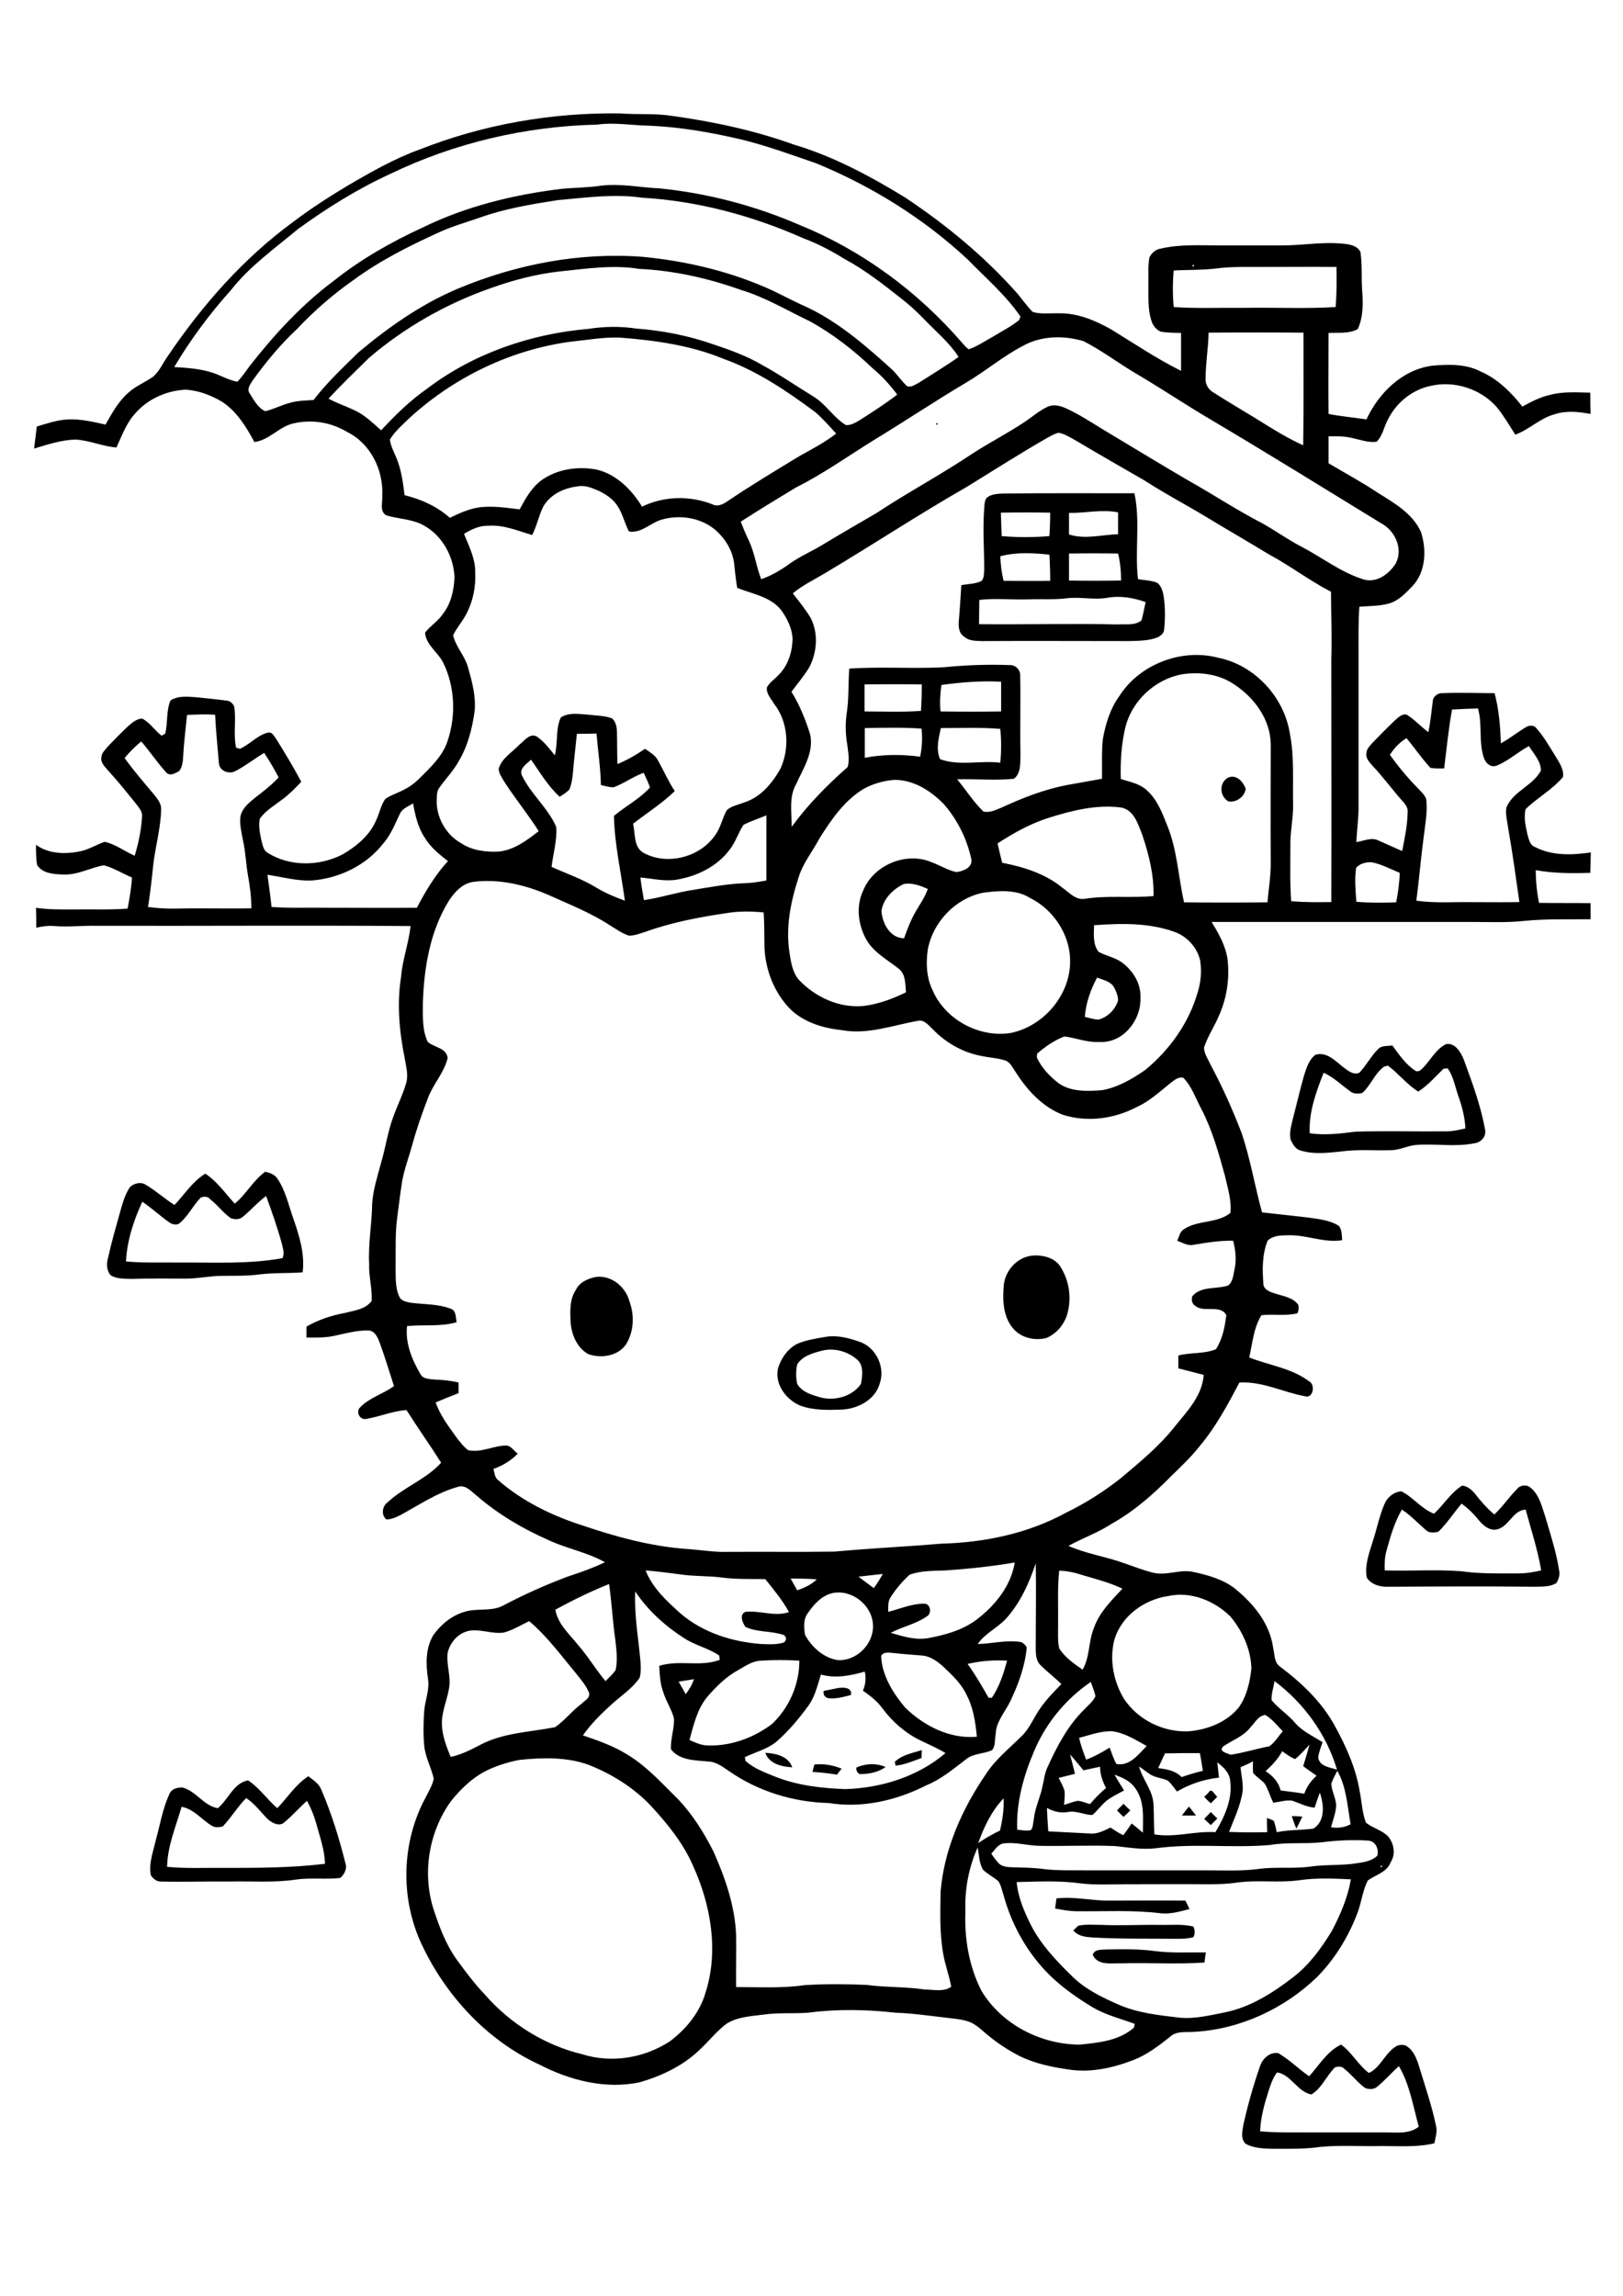 <?xml version="1.0" encoding="utf-8"?>
<!-- Generator: Adobe Illustrator 21.0.2, SVG Export Plug-In . SVG Version: 6.00 Build 0)  -->
<svg version="1.2" baseProfile="tiny" id="Layer_1" xmlns="http://www.w3.org/2000/svg" xmlns:xlink="http://www.w3.org/1999/xlink"
	 x="0px" y="0px" viewBox="0 0 595.3 841.9" overflow="scroll" xml:space="preserve">
<path d="M489.6,758.2c-3.1,3.1-4.8,7.6-8.6,9.9c-5.2-1-7.5-7.4-12.6-8.1c-1.6,2.1-2.4,4.6-3.2,7.1c-1.5,4.7-2.8,9.5-3,14.5
	c6.3,0.6,12.6,0.3,18.9,0.4c9,0,18,0,27,0c4.2,0,8.7,0.7,12.3-2.1c-2.1-7.5-3.3-15.4-7.3-22.2c-2.7,2.4-5.1,5.2-7.9,7.5
	c-1.2,1.1-3.1,1.1-4.5,0.5c-2.8-2-4.8-4.8-7.5-6.9C492.3,757.7,490.8,757.7,489.6,758.2 M480.2,761.4c3.7-4.1,6.6-9.2,11.7-11.6
	c4,2.9,6.3,7.5,10.2,10.4c4.4-2,6-7.7,10.4-10c1.2-0.4,2.8-0.5,3.8,0.4c2.5,1.8,3.5,4.9,4.4,7.8c2.1,7,4.5,13.9,6,21.1
	c0.6,2.2-0.2,4.4-0.6,6.5c-6.3,1.5-12.7,1-19,1c-7.6,0.2-15.2-0.4-22.7,0.3c-6.1,0.9-12.2,0.7-18.3,0.7c-3.1-0.1-6.4-0.3-9.2-1.8
	c-2-1.9-1.2-4.8-0.8-7.2c1.6-7.1,3.6-14.2,6-21.1c0.9-2.9,3.5-5.4,6.7-5C473,755.3,476.3,758.8,480.2,761.4 M400.8,716.9
	c0.7-2.3,3.4-1.8,5.3-2c5.8-0.1,11.7-0.2,17.5,0.6c6.2,0.8,12.5,0.4,18.7,0.5c-0.2,1.2-0.4,2.5-0.5,3.7c-10.2,0.7-20.4,0-30.6,0.3
	C407.5,719.9,402.7,720.9,400.8,716.9 M395.5,706.2c2.8-0.6,5.8-0.3,8.7-0.3c7,0.3,14-0.1,21,0c4.2,0.1,8.4-0.4,12.5,0.6
	c0.6,1.2,0.7,2.7,0,3.9c-2.1,0.6-4.3,0.6-6.5,0.6c-10.3-0.1-20.6,0.1-30.8-0.5c-2.4-0.2-5.1-0.5-6.7-2.6
	C394.1,707.5,395,706.7,395.5,706.2 M387.5,696.2c6.6-0.8,13,0.9,19.6,0.8c9.2,0,18.5-0.1,27.7,0c0.5,1,1,2.1,1.5,3.1
	c-3.6,0.9-7.2,2-10.9,1.5c-10.1-1.2-20.2-0.6-30.3-0.7c-2.7,0-5.4-0.5-8.1-1C387.2,698.7,387.3,697.4,387.5,696.2 M473.8,666
	c1,0,2.9,0.1,3.9,0.2c-0.7,1.5-1.5,2.9-2.2,4.4C474.8,669,474.3,667.5,473.8,666 M441.7,667c0.8-0.8,1.6-1.6,2.4-2.5
	c0.8,0.8,1.6,1.6,2.4,2.4c-0.8,0.8-1.6,1.6-2.4,2.4C443.3,668.6,442.5,667.8,441.7,667 M433.5,665.8c0.8-1.1,1.7-2.2,2.6-3.3
	c0.9,1.1,1.7,2.2,2.6,3.3C437,665.8,435.3,665.8,433.5,665.8 M409.7,663.9c0.8-0.8,1.6-1.6,2.4-2.4c0.8,0.8,1.6,1.6,2.5,2.4
	c-0.8,0.8-1.6,1.6-2.5,2.4C411.3,665.6,410.5,664.7,409.7,663.9 M443.5,657.1c1-1.5,2.1,1.3,3,1.8c-0.8,0.8-1.5,1.6-2.4,2.4
	c-0.9-0.8-1.7-1.5-2.4-2.4C442.2,658.5,443.1,657.6,443.5,657.1 M81.7,669.8c-1.3,0.3-2.8,0.5-3.9-0.2c-3.8-2.2-6.6-6.2-11.2-7
	c-2.1,7.3-5.2,14.4-5.3,22c7,0.7,13.9,0.3,20.9,0.4c12.3,0,24.7,0,37-1.5c-0.1-5.2-2-10.2-3.3-15.1c-0.8-2.8-1.9-5.5-3.3-8
	c-2.8,2.5-5.3,5.4-8.2,7.8c-1.8,1.8-4.6,0.4-6.2-1.1c-2.6-2.6-4.8-5.7-7.9-7.7C87,662.7,84.8,666.6,81.7,669.8 M101.7,663.1
	c3.8-3.9,6.7-8.7,11.4-11.7c1.8,1.4,3.8,2.6,4.7,4.8c3.8,8.8,6.6,17.9,8.9,27.1c0.7,2-0.4,4.1-1.9,5.4c-5.4,0.6-11-0.2-16.4,0.6
	c-8,1.2-16.2,0.5-24.3,0.7c-8.3-0.1-16.6,0.2-24.9,0c-1.7,0.1-3.1-1-3.9-2.4c-0.8-4.3,0.9-8.5,1.8-12.6c1.6-5.7,2.5-11.6,5-17
	c0.7-2,2.9-2.5,4.8-2.5c5,1.3,7.9,6.8,13,7.6c3.9-3.2,5.7-9.2,11.1-10.2C95.1,655.6,98,659.9,101.7,663.1 M314.1,648.2
	c3.4-1.5,7.3-1.7,10.7-0.2c-2.7,2-6.2,2.6-9.5,2.6C314.4,650.1,314,649.3,314.1,648.2 M298.7,647.1c3.4-0.4,6.8,0.2,10,1.5
	c-0.4,0.5-1.3,1.6-1.7,2.2c-3-0.5-6-0.8-9-1C298.2,649.1,298.5,647.7,298.7,647.1 M280.7,642.8c3.9,0.2,8.4,1.2,9.9,5.3
	C286.7,647.9,282.2,646.9,280.7,642.8 M328.2,646.1c2.7-2.6,6.5-3.2,9.9-4.3c0,0.7-0.1,2.2-0.1,2.9c-3.1,1.1-6.2,2.5-9.5,2.8
	C328.4,647.2,328.3,646.5,328.2,646.1 M306.6,619.2c2-0.5,6.2-0.7,5.5,2.4c-2.8,0.7-5.7,1.6-8.6,1.1c-1.1-0.5-1.6-1.3-1.4-2.6
	C303.6,619.8,305.1,619.5,306.6,619.2 M527.6,561.7c-1.5,0.4-3.4,0.6-4.6-0.6c-2.9-2.5-5.6-5.4-8.8-7.5c-2.7,4.6-4.2,9.8-5.6,14.9
	c-0.7,2.4-0.8,4.9-0.7,7.4c9.3,0.3,18.7-0.4,28,0.3c7,1,14.1,0.8,21.2,0.8c2.8,0,5.5-0.5,8.2-1.1c-1.3-7.6-3.7-14.9-5.7-22.3
	c-4.9,0.3-6.1,6.4-10.7,7.3c-2.9,0.5-5.2-1.8-6.9-3.9c-1.7-2.1-3.7-4-5.9-5.6C533.2,554.8,530.8,558.6,527.6,561.7 M526,555.1
	c3.6-3.3,6.1-7.7,10.3-10.3c2,0.2,3.6,1.6,4.8,3.1c2.1,2.7,4.4,5.3,7,7.5c3.1-2.9,5.4-6.4,8.3-9.3c1.1-1.5,3.5-1.8,4.9-0.6
	c3.3,2.6,4.2,6.9,5.5,10.7c1.9,6.6,4.1,13.1,5.1,19.9c0.3,1.5-0.2,3.1-1,4.4c-2.3,1.5-5.1,1.3-7.7,1.4c-18-0.2-36.1-0.1-54.1,0
	c-2.9,0.1-6.2-0.8-7.8-3.4c-0.8-4.5,0.9-9,2.2-13.2c1.5-4.5,2.4-9.3,4.3-13.7c1-2.5,3.4-4.5,6.2-4.7
	C518.4,549.1,521.4,553.4,526,555.1 M301.6,495.3c-3.4,0.9-7.3,1.9-9.2,5.1c-0.5,2.3-0.5,4.8,0,7.1c1.7,3,5.3,4,8.3,4.9
	c5.3,1.5,11.9-0.2,15.1-4.9c0.5-2.9,1.1-6.8-1.4-8.9C311,495.6,306,494.2,301.6,495.3 M302.6,490.3c4.2-0.8,8.5,0.3,12.5,1.7
	c6.1,1.9,9.7,9.3,7.6,15.3c-1.6,5.9-7.8,9.2-13.5,9.6c-5.2,0.2-10.6,0.4-15.6-1.4c-5.1-2.1-9.4-7.6-8.3-13.4c1-3.8,3.5-7.3,6.9-9.2
	C295.4,491.5,299,490.9,302.6,490.3 M218.5,468.3c5.7-0.8,11,3.6,12.4,9c1.9,5.2,1.6,11.2-1.4,15.9c-3.1,4.2-9.1,5-13.7,3.4
	c-4.1-2.3-6.2-7.1-6.5-11.7c-0.2-4.1-0.4-8.5,2-12C212.6,470.2,215.6,468.9,218.5,468.3 M379.4,460.4c3.4-0.1,7.4,0.9,9.4,3.9
	c3.3,5,4.3,11.3,2.8,17.1c-1,4-3.9,7.7-7.9,9.3c-4.4,1.1-9.6-0.2-12.4-3.9c-3.5-4.4-3.6-10.4-3.1-15.7
	C368.9,465.4,373.6,460.6,379.4,460.4 M73.6,439.2c-2.9,3-4.7,7-8,9.6c-1.2,0.5-2.6,0.2-3.6-0.6c-3.4-2.4-6.4-5.2-9.8-7.5
	c-3.2,6.9-5.6,14.3-6,21.9c6.3,0.6,12.6,0.3,18.9,0.4c12.9-0.1,25.8,0.7,38.5-1.6c0.9-1.8,0.1-3.8-0.3-5.6
	c-1.6-5.8-3.6-11.5-5.7-17.2c-3.1,2.3-5.6,5.2-8.5,7.6c-1.2,1.1-3.1,1.1-4.5,0.5c-2.8-2-4.8-4.8-7.5-6.9
	C76.3,438.7,74.8,438.7,73.6,439.2 M86.1,441.4c4.2-3.4,6.7-8.5,11.2-11.7c1.7,0.4,3.5,1,4.5,2.6c2.9,4.3,4,9.5,5.7,14.3
	c2.2,6.4,4.4,13.1,3.5,20c-5.4,0.4-10.8,0.1-16.2,0.8c-4.5,0.6-9.1,0.4-13.6,0.5c-4.3,0-8.6,1-12.9,1c-6.7,0-13.4-0.1-20.1,0.1
	c-2.6-0.1-5.4,0.1-7.7-1.4c-1.4-1.8-1.5-4.1-0.9-6.2c1.3-5.9,3-11.7,4.6-17.5c0.9-3,1.7-6,3.5-8.6c1.5-1.4,4-2,5.8-0.8
	c3.7,2.2,6.9,5.1,10.5,7.4c3.7-3.9,6.6-8.6,11.3-11.5C79.6,433.2,82.6,437.6,86.1,441.4 M507.6,391.2c-3.4,2.5-4.8,6.8-7.9,9.6
	c-1.6,0.4-3.4,0.4-4.6-0.7c-3.2-2.3-6-5.1-9.6-6.7c-2.8,7.1-5.5,14.5-5.1,22.2c5.6,0.8,11.3,0.1,16.9-0.6c11-0.3,22,0,33-0.1
	c2.4,0,4.8-0.5,7.2-1.1c-0.2-4-1.2-7.9-2.5-11.6c-1.3-3.5-1.8-7.3-4-10.4c-0.4,0-1.1,0.1-1.5,0.1c-3,2.9-5.7,6.1-9.3,8.4
	c-4.2-2.6-7.2-6.6-11.1-9.5C508.6,390.9,507.9,391.1,507.6,391.2 M520.7,392.7c3.6-2.8,5.4-7.7,9.7-9.8c3.3-0.6,5.3,2.9,6.4,5.4
	c3.1,8.5,6.3,17,7.9,25.9c0.6,2.6-1.6,4.9-4.1,5.1c-7.1,1.4-14.3,0-21.4,0.6c-3.1,0.3-5.9,1.9-9,1.9c-6.2,0.2-12.3-0.4-18.5,0.5
	c-4.9,0.5-10,1.1-14.7-0.4c-1.8-0.4-2.7-2.2-3.5-3.7c-0.8-2.5,0.1-5.1,0.6-7.5c1.4-5.3,2.6-10.6,4.1-15.9c0.9-2.9,1.8-6.1,4.3-8
	c4.1-1.2,7.2,2.2,10,4.4c1.7,1.2,3.7,3.2,6.1,2.2c2.5-2.6,4.2-6,6.8-8.6c1.3-1.5,3.5-1.1,5.3-1.4c2.5,3.4,4.9,7,8.5,9.3
	C519.6,393,520.3,392.8,520.7,392.7 M450.6,285.1c3-1.1,5.3,1.5,6.3,4.1c-0.3,3-3.5,5.2-6.3,4.7C447.2,292,447.1,286.8,450.6,285.1
	 M359.2,220c0,3-0.1,5.9-0.1,8.9c17,0.2,34-0.3,51,0.1c2.8-0.2,6.2,0.5,8.6-1.5c0.6-2.2,1-4.4,1.5-6.7c-4.5-1.6-9.2-2.4-13.9-1.6
	c-5,0.9-10-0.4-15,0.2c-4.7,0.6-9.5,0.2-14.2,0.4C371.1,220,365.1,219.3,359.2,220 M392.1,203c0,3.3,0,6.6,0,9.9
	c6.4,0.1,12.7,0.1,19.1,0c0-3.3-0.3-6.7-1.1-9.9C404.2,202.9,398.2,202.9,392.1,203 M366.9,204c0.1,3,0.5,6,1.2,9
	c5.7,0,11.4,0.1,17.1,0c0-3.2-0.1-6.4-0.3-9.6C378.9,202.8,372.8,202.4,366.9,204 M367.1,188c0.1,2.9,0.2,5.8,0.3,8.6
	c5.8,0.5,11.7,0.5,17.5,0c0.2-2.9,0.3-5.8,0.3-8.6C379.2,187.9,373.1,187.9,367.1,188 M392.1,188.1c0,2.6,0,5.3,0,7.9
	c5.9,1.9,12,0.1,18-0.1c0-2.7,0-5.4,0-8C404.1,186.7,398.1,188.2,392.1,188.1 M361.8,182.7c1.5-1.5,3.9-1.6,5.9-1.7
	c16.1-0.2,32.3-0.1,48.4-0.1c2.2,10.3,0.1,21,1.3,31.5c2.3,0.4,4.7,0.4,7,1.3c1.7,1.2,2.2,3.5,2.5,5.5c0.5,3.8,0.5,7.8,0.1,11.6
	c0,1.3-1.2,2.3-2.3,2.9c-3.3,1.3-7,1.3-10.5,1.4c-18,0-36.1-0.1-54.1,0c-2.2-0.1-4.7,0-6.4-1.6c-2.1-1.2-2.2-3.9-2-6
	c0.4-4.3,0.6-8.6,0.9-12.9c2.5-0.5,5.2-0.4,7.5-1.6c0.9-1.2,0.8-2.8,0.9-4.2c0-7.5-0.6-14.9,0-22.4
	C361.1,185.1,361.1,183.8,361.8,182.7 M343.4,155.2h0.5v0.5l-0.5,0V155.2 M476.7,689.5c-7.7,1.1-15.5-0.2-23.1,0.9
	c-3.4,0.5-6.9,0.6-10.4,0.6c-10.3-0.1-20.7,0-31,0c-5.2,0-10.5,0.3-15.7-0.3c-7.8-1.1-15.7-0.7-23.6-0.5c0.5,5.6,2.8,10.9,5.3,15.9
	c3.6,7,9.1,12.8,14.7,18.3c4.8,4.9,11.1,8,17.3,10.7c7,3.1,14.7,3.9,22.2,4.8c5.6,0.6,11.2-0.8,16.8-1.9c9.4-1.9,17.6-7.1,25.1-12.9
	c5.9-4.5,10.3-10.6,14.1-16.8c3.2-6,5.9-12.3,7.1-19.1C489.2,688.9,482.9,688.6,476.7,689.5 M506.4,684.2v0.5h0.5v-0.5H506.4
	 M354.1,700.9c-0.4,10,1.3,20.2,5.9,29.2c7.4,12.3,21.8,19.7,36.1,19.7c6.9-0.7,14.3-1.4,19.8-6.2c0.1-0.4,0.2-1,0.3-1.4
	c-5.1-1.9-10.5-3.2-15.3-6c-6.3-3.8-12.4-8.1-17.5-13.5c-7.3-7.8-12.5-17.4-15.3-27.7c-0.6-1.7-0.9-3.6-1.9-5.1
	c-1.8-1.6-4-2.6-5.7-4.3c-1.4-2.5-1.4-5.4-1.9-8.1C355.3,684.9,353.8,692.9,354.1,700.9 M484.8,675.6c-6.3,0.7-12.7-0.1-19,1
	c-13.9,1.2-28-0.7-41.9,1.2c-5,0.6-9.9-0.3-14.8-0.8c-9.3-0.4-18.7,0.1-28-0.1c-4.3-0.1-8.5-1.4-12.8-0.9c-2.2,0.2-3.4,2.4-4.7,3.8
	c0.9,1.3,1.8,2.6,2.9,3.7c1.5,1.3,3.7,1.2,5.6,1.3c3.5,0.1,7,0.1,10.5,0.6c5.5,0.7,11.1,0.4,16.6,0.5c14.7,0,29.3,0,44,0
	c6.1,0,12.2,0.3,18.3-0.5c6.4-0.9,12.9,0,19.3-0.9c5.6-0.8,11.2-0.3,16.8-1.2c2.7-0.4,5.6-0.8,7.6-2.8c0.6-2.4-0.6-5.2-3.2-5.5
	C496.2,674.6,490.5,674.9,484.8,675.6 M358.8,675.9c2.5-1.7,5.2-3.3,8-4.6c0.9-3.9,1.5-7.8,1.3-11.8
	C363.7,664.1,360.9,670,358.8,675.9 M408.8,650.8c1.1,2,2.3,3.9,3.5,5.8c-2.2,1.2-4.6,2.3-6.6,3.9c-1.8,1.6-3.2,3.5-5,5.1
	c-3,0-5.9-1.7-9-1.1c-2.7,0.5-5.4-0.2-7.7-1.5c0.1,2.9,0.3,5.7,0.5,8.6c5.2,0.3,10.3,0.5,15.5,0.8c2.6,0.2,5-1.1,7.3-2.2
	c1.5,1,3,2,4.7,2.8c1.1-1.4,2.1-2.9,3.1-4.3c1.4,1.1,2.7,2.2,4.1,3.4c0-5.5,0.7-11.6-2.8-16.3C414.6,653.1,411.7,651.9,408.8,650.8
	 M490.5,649.4c-0.8,1.6-1.7,3.1-2.2,4.8c0.2,2.7,1.6,5.1,1.8,7.8c-0.1,2.8-1.2,5.4-1.9,8.1c2.5,0.4,4.9,0.1,7.2-1.1
	C494.2,662.4,493.9,655.3,490.5,649.4 M446.5,646.3c0.2,1.8,0.4,3.7,0.6,5.6c-5.5,0.6-10.6,2.3-15.4,5.1c-1.1-1.4-2.1-3-3.5-4.1
	c-2-0.8-4.1-1-6-2c-1.5-0.9-2.9-2.1-4.4-3.1c1.3,4.9,5.2,8.9,5.3,14.2c0.2,3.6,0.1,7.1,0.3,10.7c7.5,1.3,14.9-1.3,22.4-0.8
	c3.4-5.7,6.4-12.3,5.4-19C450.9,650,448.7,648,446.5,646.3 M455,648.1c0.3,2.9,1,5.7,0.8,8.6c-0.7,5.3-3.1,10.2-5,15.1
	c4.7,0.2,9.3,0.2,14,0.1c-0.1-1.7-0.1-3.5-0.1-5.2c0.9,0.3,1.7,0.6,2.5,1c0.5,1.3,0.8,2.8,1.1,4.2c4.4-0.9,8.9-0.7,13.4-1.3
	c4.5-2.7,3.9-8.9,2.4-13.2c-0.7,1.8-1.3,3.7-1.9,5.5c-3-0.2-5.6-1.7-8.4-2.6c-2.3-0.2-4.5,0.5-6.8,0.8c-1.1-2.3-1.8-4.8-3.1-7
	c-1.3-1.4-2.9-2.4-4.2-3.8c-0.3-1.5-0.1-2.9-0.1-4.4C458.2,646.7,456.6,647.4,455,648.1 M190.5,645.4c-3.7,0.7-7.3,1.8-10.7,3.3
	c-5.8,2.5-10.4,6.9-14.3,11.7c-8.2,11.3-10.7,26.4-6.5,39.7c2.1,6.4,4.5,12.9,8.5,18.5c3.2,4.4,6.5,8.8,10.3,12.8
	c9.4,10.8,22.1,18.7,36,22c10.6,3.3,22.6,1.3,31.9-4.8c6-4.5,11-10.6,13.1-17.9c4.9-15.4,1.9-32.3-4.7-46.7
	c-3.6-8.2-9.3-15.2-15.3-21.7c-6.3-6.7-14.3-11.7-22.9-15.1C207.9,644.3,199,644.5,190.5,645.4 M392.5,643.4
	c0.6,2.4,1.2,4.7,1.8,7.1c-2,0.5-4,1-6,1.5c0.8,1.6,1.8,3.2,2.2,5c0.1,1.6-0.1,3.3-0.2,4.9c1.7-0.5,3.3-1.2,5-1.5
	c1.6,0.1,3,0.8,4.5,1.2c1.8-2.1,3.7-4.1,5.9-5.9c-1.3-2.4-2.2-5-2.2-7.8c-2,0.4-4.1,0.9-6.1,1.3
	C395.7,647.2,394.2,645.3,392.5,643.4 M427.3,643c-0.8,1.8-1.7,3.6-2.5,5.4c3.1,0.4,6.3,0.9,8.6,3.3c2.6-0.9,5.2-1.7,7.8-2.3
	c-0.3-2.2-0.7-4.3-1.1-6.5C435.9,642.9,431.6,642.9,427.3,643 M475,645.1c-1.7-0.7-3.2-1.8-4.7-2.9c-1.5,2.8-3.7,5.2-6.1,7.3
	c2.6,1.7,4.8,4,5.5,7.1c2.9,0.4,5.8,0.7,8.7,1.2c0.9-2.6,2.5-4.8,4.5-6.6c-1.7-1.2-3.3-2.3-4.9-3.5c0.8-2.6,1.6-5.2,2.3-7.9
	C478.6,641.6,477,643.6,475,645.1 M395.8,637.3c0.6,2.7,1.6,5.4,2.6,8c3-1.1,5.8-2.7,8.6-4.4c0.8,2,1.4,4.1,2.5,6
	c4.9,0.9,8.1-3.6,11.1-6.6c-4-2.2-8-4.8-12.6-5.4C403.8,634.7,399.8,636.3,395.8,637.3 M458.6,633.5c-2.5,3.3-6.7,4.7-10,7
	c-1.7,1.9,1.5,2.4,2.8,3c4.8-0.7,9.4-2.2,14.2-3.1c2-1.4,3.3-3.7,4.9-5.5c-2-2.1-3.9-4.5-6.4-6C461.5,629.2,460.3,631.8,458.6,633.5
	 M467.5,616.5c-0.4,2.3-1.2,4.7-1.1,7c2.6,3.1,6.1,5.3,8.7,8.4c2.7,3.1,6.6,4.8,10,7c-0.6,1.9-1.4,3.7-1.6,5.7
	c0.6,3.3,4.4,3.5,6.9,4.4C486.6,636.1,478.3,624.6,467.5,616.5 M379.3,642.2c-3.9,9.1-6.6,18.9-6.2,28.8c1.7,0.1,3.5,0.6,5.1,0.1
	c0.8-1.2,0.7-2.7,1-4c0.4-4.1,2.3-7.8,3.1-11.7c0.6-2.4,0.8-5,1.9-7.3c3.5-7.7,7.5-15.4,13.6-21.3c1.4-1.5,3.2-2.9,4-4.8
	c-0.4-1.8-1.1-3.5-1.7-5.2C391,623,383.6,631.9,379.3,642.2 M248.9,616.7c0.9,1.5,1.8,3.1,2.6,4.6c1.3-1.7,2.4-3.5,3-5.5
	C252.6,616.1,250.8,616.4,248.9,616.7 M301.1,614.1c-1.2,3.8-2.1,7.9-4.5,11.3c-3.5,4.8-7.3,9.4-11.8,13.3
	c-3.4,2.8-7.7,3.8-11.6,5.7c0.1,0.3,0.2,1,0.2,1.3c3.1,2.9,7.2,4.3,11.1,5.9c8.1,3.2,16.9,4.2,25.6,4.5c13.2-0.4,26.6-4.6,36.7-13.2
	c-2.9-1.8-6-3.1-9.1-4.6c-5.6-2.7-10.4-6.9-14.1-11.9c-1.9-2.6-4.5-4.6-7.1-6.4c1-2.2,1.2-4.6,0.7-7
	C312.1,614.5,306.5,615.6,301.1,614.1 M354.9,610.2c2.9,4,5.3,8.2,7.7,12.4c0.3,0,0.9,0,1.2,0c2.8-4.1,4.3-8.9,5.6-13.6
	C364.5,608.7,359.6,609.1,354.9,610.2 M279.1,609c-3.1,0.1-5.8,2-8.4,3.5c-4.4,2.4-8,6-11.3,9.8c-3.7,4.5-5,10.3-6.5,15.8
	c2.3,1,4.6,2.1,7.1,2c8.3,0.2,16.6-2.9,23.2-7.9c6.3-6,10-14.5,10-23.2C288.6,608.7,283.8,608.7,279.1,609 M323.2,607.2
	c0.2,7.1,4.3,13.6,8.7,18.9c6.9,6.8,16.5,11.7,26.4,10.8c-0.5-5.3-1.3-10.7-3.8-15.4c-1.8-3.9-5-7-8.1-9.9c-2.3-2.2-5.1-4.3-8.4-4.5
	c-3.4-0.3-6.8-0.5-10.2-0.9C326.2,606.1,324.2,605.6,323.2,607.2 M184.8,598.7c-4.2,0.6-8.3-1.3-12.5-0.7c-4.1,0.7-7.2,4.2-8.1,8.1
	c-0.5,3.9,0.9,7.7,0.7,11.6c-0.5,5.1-3.1,9.9-2.8,15.1c0.2,4,1.7,7.8,3.2,11.5c3.8-0.8,7.4-2.6,10.8-4.4c8.5-4.5,18.3-4.7,27.5-6.5
	c3.5-2.4,6.1-5.9,9.6-8.5c1.1-1.2,3.2-2,2.9-4c-1-2.7-3-4.9-4.8-7.2c-5.5-6.6-10.6-13.6-17.2-19.2C191,596,188.1,597.8,184.8,598.7
	 M428.5,585.3c-8.9,1.3-17.3,7.4-19.8,16.2c-1.8,7.2-0.3,15,3.5,21.4c5.1,7.8,14.6,12.5,23.9,12c6.8-0.6,13.9-3.3,18.3-8.8
	c2.9-4.1,4.1-9.3,4.6-14.3c-0.2-7-3.3-13.7-7.7-19C445.4,587,436.8,583.5,428.5,585.3 M305.5,584.2c-3.9,0.8-6.8,3.9-9,7.1
	c-1.9,2.3-1.7,5.5-1.2,8.3c2.5,4.5,6.8,8.4,12,9.2c6.9,0.4,13.2-5.9,12.9-12.8C320,588.8,312.6,582.8,305.5,584.2 M203.7,590.3
	c0.9,5.3,5.1,8.9,8.2,12.8c3.7,4.2,6.6,9.1,10.2,13.4c1.3-1.3,2.6-2.5,3.7-4c0.8-3.7,0.3-7.5-0.1-11.1c-1-6.8-1.3-13.7-2.3-20.5
	C216.7,583.6,210.1,586.8,203.7,590.3 M290,578.9c0.8,1.4,1.6,2.9,2.4,4.3c2.7-0.9,5.2-2.1,7.2-4C296.4,578.9,293.2,578.9,290,578.9
	 M314.9,578.2c1.8,1.4,3.7,2.8,5.6,4.2c1.2-1.6,2.3-3.4,3.3-5.2C320.8,577.5,317.8,577.9,314.9,578.2 M388.5,576
	c-0.7,6.6-0.3,13.3-0.4,20c0,2.8-0.2,5.7,0.4,8.5c2.1,3.3,5.4,5.6,8.6,7.8c2.7-4.7,2.1-10.3,4.1-15.2c2-5.8,6.4-10.1,10.5-14.5
	c-4.8-2.3-10-3.6-15.1-5.1C394,576.6,391.3,576.1,388.5,576 M236.8,575.9c2.5,6.4,7.7,11.2,12.7,15.7c8.2,7.1,19,10.5,29.7,11.3
	c2.8,0.1,5.7,0.3,8.4-0.6c1-1,0.9-1.9-0.1-2.7c-4.6-1.6-9.7-0.9-14.1-3c-1.1-1.6-2.3-4.5,0-5.5c5.3-0.6,10.7,1.9,16,0.1
	c-2.4-4.4-5.6-8.2-8.7-12.1c-5.4-0.1-10.8,0.1-16.1-0.6c-4.6-0.6-9.4-0.4-14-1C246.1,576.9,241.4,576.3,236.8,575.9 M368.9,593.7
	c-3.2,3.4-7.6,5.3-10.3,9.2c5.1-0.1,10.2-1.5,15.3-0.8c1.2,0,2.1,1.1,2.7,2c-0.6,6.8-3,13.4-5.9,19.5c-1.9,4.1-5.4,7.7-5.5,12.4
	c-0.4,1.9,0,4.2-1.3,5.8c-3.1,1.5-6.9,1.1-9.6,3.4c-4.6,3.5-9.1,7.3-14.5,9.5c-11,5.6-23.6,8.5-35.9,6.5
	c-12.9-0.3-25.9-4.3-36.5-11.7c-2.3-1.5-4.6-3.4-7.5-3.5c-4.8-0.5-10.6-0.3-13.8-4.5c-0.2-3.9,1.3-7.6,1.1-11.4
	c-0.9-3.3-2.9-6.2-3.9-9.5c-1.2-3.1-1.3-6.4-1.5-9.7c7.3-2.3,15.1,0.5,22.2-2.2c-0.1-0.4-0.1-1.2-0.2-1.6c-4-2.7-8.8-3.7-12.8-6.3
	c-7-4.5-13.4-10.2-18-17.2c-0.4,8.5,1.1,16.9,1.9,25.3c0.1,2.1,0.3,4.3-0.3,6.4c-2.6,3.8-6.4,6.3-9.8,9.3c-4,3.6-7.9,7.4-11,11.8
	c5.6,1.9,11.3,3.9,16.4,7.1c7.1,4.3,12.7,10.6,18.6,16.4c5.3,5.6,9.4,12.2,12.9,19.1c4.3,9.7,7.9,20,8.3,30.7c0.1,6.3-0.1,12.6,0,19
	c8.4,0,16.8,0.5,25.1-0.7c7.6-0.5,15.2-0.4,22.8-0.1c7,1,14.2,0.6,21.2,1.7c3.2,0,7,1,9.8-1c-0.7-4-2.2-7.9-2.9-11.9
	c-1.4-7.6-1.1-15.3-1-23c1.3-15.6,7.9-30.4,16.7-43.2c3.5-5.4,8.6-9.4,13.1-13.9c3-2.9,4.4-6.9,6.8-10.2c2.2-3.2,5-6,7.7-8.8
	c-2.4-2.4-5.1-4.4-7.5-6.8c-2-1.8-1.9-4.6-1.9-7.1c0-10.1,0.2-20.3,0-30.4C377.4,580.8,374.1,588,368.9,593.7 M347.1,575.9
	c-4.5,0.2-9.2,0-13.5,1.6c-2.6,2.4-5,5.2-6.9,8.2c-1.1,1.6-0.9,3.6-0.9,5.4c4.3-1.1,8.6-3,13.1-3c2.5-0.1,3,3.7,1,4.7
	c-4,2.8-8.9,3.7-13.2,6c4.5,1.3,9.2,2.8,13.9,1.9c6.1-1.1,12.4-2.9,17.4-6.6c6.9-5.2,12.8-12.4,14.2-21.1
	C364,574.4,355.6,575.3,347.1,575.9 M402.4,358.5c-2.4,4.5-4.1,9.3-4.5,14.4c1.7,0.4,3.4,1,5.1,1c3.3-0.9,6.1-3.7,7.1-7
	c0-1.6-0.6-3.1-1.3-4.5C407.6,359.9,404.7,359.4,402.4,358.5 M401.3,339.3c-0.1,3.3-0.5,7.1,1.7,9.8c2.7,1.4,5.8,2,8.3,3.7
	c4.2,3,7.3,7.9,7,13.2c0.3,8.2-6.5,16.7-15.1,16.1c-4.4,0.3-8.5-1.5-12.8-2c-3.7,1.4-7,3.7-10,6.3c0,0.4-0.1,1.1-0.1,1.4
	c1.7,3.7,4.6,6.8,7.8,9.3c4.6,3.4,10.7,3.1,16.1,2.7c5.7-1,10.9-4,15.7-7.3c9.1-7.4,16.2-17.4,19.4-28.6c1.2-3.8,1.5-7.8,0.9-11.7
	c-1.1-4.8-4.9-8.9-9.5-10.5C421.1,338.3,411,338.6,401.3,339.3 M360.5,327.4c-10.1,2.1-18.3,10.7-20.2,20.8
	c-0.7,5-0.5,10.2,1.7,14.8c4.6,10.9,17.2,17.7,28.8,15.8c12.1-2.5,21.9-14.1,21.7-26.5c0-9.6-6.2-18.8-14.7-23
	C372.7,326.1,366.3,326.6,360.5,327.4 M331.5,324.2c-3.9,1.8-7.5,5.4-8.2,9.8c0.3,4.6,3.1,10,8.3,10.1c1.2-3.3,2.4-6.6,4.2-9.7
	c1.6-2.8,3.5-5.4,4.5-8.4C337.6,324.8,334.5,323.6,331.5,324.2 M164.6,330.4c-6.9,11.2-9.1,24.6-9.5,37.5c0,4.7-0.3,9.8,1.8,14.2
	c2.4,2.1,6.8,2.1,7.3,5.9c-1.3,5.4-5.3,9.5-7.2,14.6c-2.2,5.7-4.2,11.4-5.8,17.3c-1.2,4.4-2.9,8.8-3.7,13.3
	c-0.7,4.4-1.2,8.8-1.8,13.3c-0.8,5.8-0.5,11.6-0.6,17.5c0.1,3.9-0.3,8,1.4,11.6c0.7,1.5,2.5,1.8,3.9,2.1c4.9,0.7,10.1,0.4,14.8,2.2
	c2.2,0.6,1.9,3.2,2.3,5c-5.9,1.7-12.1,0.8-18.2,1.4c-0.7,6.3,1.8,12.3,4.9,17.6c0.9,1.8,3.2,1.8,5,2c3,0.1,6.1,0.4,9,1.1
	c0,1.3,0,2.6,0,3.9c-2.8,1.1-5.6,2.2-8.4,3.4c1.7,4.9,4.9,9,7.9,13.2c1.2,1.5,2.4,3.1,4,4.3c4.9,1.1,9.5-1.8,14.3-1.7
	c1.6,0.4,2.6,2,3.9,3c-2.5,2.6-5.6,4.4-8.9,5.6c0.4,1.4,0.4,3,1.6,4c9,7.9,20,13.2,31.3,16.8c12.1,4.1,24.6,7.5,37.4,8.5
	c5.3,0.3,10.6,1.3,15.9,1.1c13-0.1,26,0.1,39-0.1c13-1.2,26-1.8,39-2.9c15.8-0.4,31.8-3.7,45.7-11.3c7.2-3.5,14-7.8,20.3-12.8
	c7-5.9,14.2-11.8,19.9-19.1c4.5-5.5,9.9-11.2,10.4-18.7c-3.1-0.8-6.2-1.6-9.3-2.4c0-1.6,0-3.2,0-4.7c4.5-1.2,9.4-0.5,13.8-2.3
	c2.4-3.7,3.3-8.3,3.8-12.6c-2.5-4-8.3-0.6-11.5-3.4c-1.2-0.8-1.3-2.2-1-3.4c3.2-3.9,8.9-2.5,13.2-4c1.8-1.4,1.8-3.8,2.3-5.8
	c0.8-3.5,0.4-7.2-0.5-10.6c-4.9-0.1-9.7,0.7-14.5,1.5c-2.1,0.5-4.1-0.8-6-1.5c0.7-1.4,0.9-3.2,2.3-4.1c5.1-3.6,12.3-2.1,17.2-6.1
	c0.5-4.6-1-9.1-2-13.6c-2.3-8.3-4.6-16.7-8.6-24.4c-2.1-3.9-3.5-8.3-6.7-11.6c-2.1-0.4-3.7,1.3-5.2,2.4c-3.7,3-7.3,6.3-11.7,8.3
	c-8.3,4.4-18.3,5.8-27.3,2.9c-7.5-2.9-13.1-9.1-17.3-15.7c-1.1-1.5-1.9-3.6-3.8-4.2c-2.7-0.9-5.6-1-8.4-1.6
	c-6.9-1.2-13.3-4.8-18.1-9.8c-1.6-1.4-3.2-3.8-5.7-3.1c-9.1,1.6-18.2,5.1-27.6,3.4c-6.7-0.7-13.6-2.7-18.7-7.4
	c-6.1-6-9.5-14.6-9.8-23.1c-0.1-4.2,0-8.5-0.3-12.7c-4.4-0.4-8.8-0.5-13.2,0.2c-10.2,1.5-20.4,3.4-30.1,6.9c-2,0.6-4.1,1.5-6.2,1.4
	c-2.6-0.9-4.8-2.5-7.1-3.9c-6.9-4.5-14.6-7.5-22.1-10.9c-8.7-3.8-18.3-6.1-27.8-4.9C169.5,324,166.7,327.2,164.6,330.4 M497.4,318.3
	c-0.6,4.1-0.2,8.3,0.1,12.4c4.8,0.4,9.7,0.4,14.6,0.2c0.7-3.6,1.2-7.1,1.3-10.8c-3.4-1.4-6.7-3.2-10.3-3.9
	C501,316.1,498.7,316.7,497.4,318.3 M272.7,302.5c-1.9,2.9-2.9,6.3-5,9c-4.5,6.1-11.7,9.7-19,11c-4.6,0.9-9.2-0.3-13.8-0.7
	c0.3,2.8,0.8,5.5,1.3,8.3c6.2-0.9,12.1-2.9,18.3-3.8c6.2-1,12.3-2.2,18.6-2.4c2.7-0.1,5.3-0.5,8-1c0-8,0-15.9,0-23.9
	C278.3,300.2,275.4,301.1,272.7,302.5 M385,299.8c-6.8,2.1-13.1,5.6-19.1,9.5c0.5,2.4,1.1,4.7,1.7,7.1c7.8,1.5,15.8,4,22,9.1
	c2.5,1.7,4.9,4.7,8.3,4.1c8.3-1.3,16.8-0.2,25.2-1c0.2-7.7-1.7-15.2-4.1-22.4c-1.6-3.9-3-9.3-8-10.1
	C402.1,295,393.4,297.2,385,299.8 M146.7,298.4c-1.8,3.7-3.3,7.7-6.1,10.9c-6.3,8.1-16.3,12.9-26.4,13.6c-5.4,0.2-10.7-1.3-16.1-2.1
	c0.5,3.9,1.1,7.8,1.5,11.8c6.8,0.5,13.7,0.2,20.5,0.3c10.9,0,21.9,0.1,32.8,0c3.2-6.1,6.7-12,11.4-17.1c-3.2-2.5-6.4-5.1-8.5-8.6
	c-2.5-3.7-3.5-8.2-4.3-12.6C149.9,295.7,147.6,296.4,146.7,298.4 M316.6,289.4c-7,4.3-11.7,11.2-16,18c-2.5,4.8-6.1,9.1-7.7,14.4
	c-2.9,8.9-4.8,18.3-3.3,27.7c0.5,3.4,1.1,7,3.3,9.7c6.1,6.5,15,10.6,24,9.7c5.4-0.7,10.5-2.6,15.4-5c-0.3-2.9,0-6.5-2.6-8.6
	c-4-3.2-8.9-5.8-11.7-10.3c-3.2-5.5-4.2-12.5-1.4-18.4c3.8-9.4,15.8-14.4,25.1-10.4c3.1,1.1,5.9,3,9.1,3.6c2.5-0.3,5.9-1.6,5.5-4.6
	c-1.6-7.5-5.1-14.6-10.2-20.4c-4.8-4.9-11.1-8.9-18.2-8.8C324.2,286.3,320.1,287.4,316.6,289.4 M211.6,269.1
	c-0.5,4.9-1.1,9.8-1.5,14.8c-0.2,1.9-0.5,3.9-1.3,5.7c-1,1-2.3,1.8-3.5,2.6c-4.3-3.9-7.2-8.9-10.5-13.6c-1.6,1.5-4.6,3.3-3.3,5.9
	c3.3,6.8,9.5,11.8,12.5,18.7c0.4,4.9-1.1,9.8-1.7,14.7c5.5,2.5,11.2,4.4,16.4,7.6c3.3,2,6.9,3.5,10.5,4.8c-1.4-10.4-3.8-20.6-4-31.1
	c4.3-3.6,9.4-6.2,13.2-10.4c-0.6-1.9-1.5-3.6-2.3-5.4c-3.9,1.4-7.2,3.9-11,5.3c-1.6,0.1-3.1-0.5-4.7-0.8c-0.1-6.3-1.1-12.6-1.6-18.9
	C216.3,269.1,214,269.1,211.6,269.1 M345.1,267c-0.8,3.7-1.9,7.7-0.3,11.4c7.1,2.6,14.7,0.4,22.1,1.3c0.4-4.1,0.4-8.3,0-12.4
	C359.6,266.7,352.4,267,345.1,267 M317.2,267c0,3.6,0,7.3,0,10.9c6.7-1.3,13.5-1.3,20.3-0.4c0.7-3.4,0.9-6.9,0.5-10.3
	C331,266.7,324.1,266.9,317.2,267 M68.6,262.2c-0.5,4.9-1.1,9.8-1.4,14.8c-0.1,2-0.2,4-1.4,5.7c-1.3,0.8-3.5,2.1-4.8,0.6
	c-3.3-3.6-6-7.7-9.2-11.4c-2.2,1.8-4.3,3.9-6.1,6.1c3.4,4.7,7.2,9.1,10.9,13.5c1.3,1.6,2.7,3.4,2.5,5.6c-0.2,6.8-2.1,13.3-2.9,20.1
	c-0.5,5.1-1.1,10.3-1.9,15.4c3.6,0.5,7.2,0.7,10.8,0.6c9-0.2,18.1,0.1,27.1-0.1c0-4-0.5-7.9-1.2-11.8c-0.8-4.4-0.9-8.9-1.9-13.2
	c-0.5-2.9-1.3-5.8-0.9-8.7c0.6-3,3.1-5,5.3-6.8c3-2.3,6.1-4.7,8.7-7.5c-1.6-3.1-3.4-6.1-5.3-9c-3.5,2.1-6.8,4.7-10.4,6.6
	c-2.4,1.4-6,0.1-6.2-2.8c-0.5-5.9-1.1-11.8-1.4-17.8C75.5,261.9,72,262,68.6,262.2 M532.6,260.2c-1.3,7.1-2,14.4-2.9,21.6
	c-1.7,0-3.4,0.1-5-0.2c-3.2-3.4-5.8-7.3-8.8-10.9c-2.5,1.5-4.5,3.6-6.1,6.1c3.2,4.5,6.8,8.8,10.7,12.7c1.1,1.3,2.7,2.5,2.7,4.4
	c0.4,4.6-0.6,9.2-1.1,13.8c-1,7.5-1.6,15.1-2.6,22.6c3.5,0.5,7.1,0.6,10.7,0.6c9-0.2,18.1,0.1,27.1-0.1c-1.3-9-2.5-18-4.1-27
	c-0.3-2.5-1.1-5.1-0.7-7.6c2.4-6,9.7-8,12.7-13.6c0-3.5-2.7-6.2-4.4-9c-4.1,2.2-7.6,5.5-11.9,7.2c-2.3,0.8-4.1-1.1-4.7-3.1
	c-1.9-5.8-0.4-12-2.1-17.9C539,259.9,535.8,260,532.6,260.2 M317.1,251c0,3.3,0,6.6,0,9.9c6.9,0,13.8,0.3,20.7-0.2
	c0.2-3.2,0.3-6.4,0.3-9.7C331.2,250.9,324.2,250.9,317.1,251 M345.3,251.2c-0.4,3.2-0.7,6.5-0.3,9.7c7.4,0.1,14.8,0.1,22.2,0
	c0-3.6,0-7.3,0-10.9C359.8,249.6,352.5,250.2,345.3,251.2 M412.8,266.6c-1.5,6.3-1.9,12.7-1.7,19.1c3.2,1,6.7,1.6,9.3,3.9
	c4,3.4,5.9,8.5,7.8,13.3c3.6,8.9,4,18.7,6.1,28c10.2,0.1,20.4,0.1,30.6,0c0.4-5,1.3-9.9,1.2-14.9c-0.1-14.4,0-28.7,0-43
	c-0.1-9.3-6.2-17.4-13.7-22.2c-5.6-3.7-12.6-4.5-19-3.5C423.6,249.2,415.3,256.9,412.8,266.6 M211.7,178.4c-5,0.6-10,3-12.5,7.5
	c-1.6,3.3-2.3,7-4,10.3c-5.2-1.5-10.4-3.8-16-3.4c-3.3-0.1-6.3,1.3-9,3c1.8,4.5,4.2,9.1,4.1,14.1c0.3,5.9-1.1,11.9-4.2,16.9
	c-1.3,2.1-2.9,4-3.9,6.2c1,4.2,4.2,7.4,5.4,11.5c1.5,5.3,3,10.7,2.5,16.2c-0.9,6.6-2.6,13.2-6.1,18.9c-1.9,3.3-4.6,6.1-6.8,9.2
	c-0.9,1.1-1,2.7-1,4.1c-0.4,6.5,3.2,13.1,8.9,16.3c4,2.7,9,3.3,13.7,3.1c5.7-0.5,10.4-4.1,14.8-7.5c-4-6.3-8.8-12.1-12.8-18.4
	c-0.8-1.4-1.8-2.8-1.9-4.4c1.1-4,5-6.1,7.7-9c1.8-1.4,3.8-4.3,6.3-2.9c2.6,1.8,4.6,4.4,6.6,6.9c1.2-4.6,0.2-9.6,2.2-13.9
	c3.1-2,6.9-1.2,10.3-1c2.9,0.4,5.9,0.3,8.6,1.4c1.4,1.4,1.7,3.4,1.7,5.3c0.1,3.8,0,7.6,0.2,11.4c3.6-1.5,6.9-3.4,10.1-5.6
	c1.7,1.2,3.7,2.3,4.7,4.2c2.1,3.7,3.8,7.7,6.2,11.3c-4.6,4.5-10.2,8-15.3,12c0.9,3.7,0.1,8.8,4.1,10.8c9,4.7,21.3,1.2,26.6-7.5
	c1.6-2.6,2.2-5.7,3.7-8.3c1.7-1.6,4.1-1.9,6.3-2.8c6.1-1.9,10.4-7.1,13.4-12.5c3.4-7.5,2.8-17-2.3-23.6c-1.1-1.9-3-3.7-2.7-6.1
	c0.9-1.8,2.7-2.9,4-4.3c3.6-3.4,5.2-8.3,5.4-13.1c0-4-1.9-7.8-4.2-11c-3.9-4.9-10.6-5.9-16.1-8.1c-0.5-2.9-0.8-5.8-1.1-8.7
	c-0.5-5-3.4-9.6-7.2-12.8c-5.3-4.3-12.7-5.4-19.2-3.6c-4.2,1.1-7.6,5.2-12.2,4.4c-1.7-3.2-2.4-6.9-4.5-9.8c-1.7-2.4-4.3-4-6.8-5.2
	C216.8,178.8,214.3,177.8,211.7,178.4 M383.9,160.7c-9.9,5.7-19.5,11.8-29.2,17.8c-17.5,10-34.3,21.1-51.6,31.4
	c-4.1,2.5-8.6,4.6-12.3,7.7c2.3,3,4.7,5.9,6.6,9.1c2.8,5.6,2.3,12.4-0.5,17.9c-1.9,3.2-4.4,6.1-6.6,9.1c3,4.8,5.1,10.1,6.8,15.4
	c1.6,6.7-2.5,12.7-5.1,18.5c-2.7,4.7-1.6,10.4-1.6,15.6c5.9-8.1,13-15.3,20.5-21.9c0.8-2.6,0.2-5.4-0.1-8c-0.7-4-0.8-8-0.2-12
	c0.8-5.3,0.5-10.8,0.9-16.1c11.5-0.8,23.1,0.1,34.7-0.5c8-0.8,16-1.1,24-0.8c2.2-0.2,4.2,1.8,4,4c0.2,9.7-0.1,19.3,0.1,29
	c-0.1,3,0.2,6.7-2.4,8.7c-6.9,0.7-13.8,0-20.8,0.2c3.2,3.9,5.9,8.2,9.6,11.8c2.4,0.6,4.7-0.7,6.8-1.5c7.6-3.5,15.5-6.6,23.8-8.2
	c4.3-0.8,8.6-1.5,12.9-2.3c0.1-4.9-0.2-9.7,0.3-14.5c1-5.6,2.7-11.2,6.1-15.9c7.5-11.7,22.9-17.5,36.2-14
	c13.4,2.7,24.2,14.4,26.3,27.8c1.7,8.5,1,17.3,1.2,25.9c0.1,5.3-1.2,10.6-1,15.9c0,6.6-0.2,13.2,0.3,19.7c4.9,0.4,9.8,0.4,14.7,0.3
	c0.1-29.7,0-59.3,0-89c0.3-8.3-0.1-16.5-0.1-24.8c-7.8-4-14.8-9.4-22.6-13.6c-7.9-4.8-15.9-9.4-23.8-14.2c-7.3-4.4-14.8-8.3-22-13
	c-8.5-4.9-16.9-9.7-25.3-14.7c-2-1.1-4-2.4-6.2-2.8C386.6,159.1,385.2,160,383.9,160.7 M375.1,126.9c-7.3,3.8-13.6,9.2-20.7,13.4
	c-11.5,6.8-22.5,14.2-33.9,21.1c-9.5,5.9-18.6,12.4-28.6,17.4c-6.8,4.1-13.5,8.2-20.2,12.5c0.9,2.4,1.9,4.7,3,7
	c2.1,4.5,2.7,9.5,4.5,14.1c3.8-1.3,7.3-3.4,10.6-5.8c4-2.8,8.6-4.7,12.7-7.3c6.3-3.8,12.6-7.4,18.9-11.1
	c11.5-7.6,23.7-14.1,35.2-21.8c6.3-4.1,13-7.5,19.3-11.7c2.8-1.9,5.4-4.2,8.5-5.6c2.1-0.9,4.5-0.3,6.5,0.6c4.9,2.2,9.4,5.2,14,8
	c10.4,6.2,20.8,12.6,31.3,18.7c8.9,5,17.5,10.7,26.6,15.4c4.9,2.7,9.4,6,14.4,8.6c7.7,4,14.6,9.5,23,12.1c4.7,1.4,9.3-2,11.7-5.8
	c2.9-5.4-0.2-12.1-5.3-14.8c-20.9-12.8-41.7-25.7-62.8-38.2c-9-5.3-17.6-11.1-26.6-16.4c-6.7-3.9-12.9-8.7-19.8-12.2
	C390.4,123,381.9,123,375.1,126.9 M209.4,125.3c-21.9,2.9-42.8,13-59.1,27.9c-2.6,2.5-5.4,4.9-7.3,8c0.3,2.3,1.4,4.4,2.3,6.5
	c1.9,4.4,2.5,9.2,3.1,13.9c6.1,1.5,11.9,4.1,16.6,8.3c3.5-1.7,7.2-3.4,11.2-3.9c4.8-0.5,9.6,0.2,14.4,0.8c2.1-3.9,4.3-7.9,7.9-10.6
	c5.8-4.2,13.4-5.3,20.3-4c7.3,1.7,12.9,7.4,16.7,13.6c8-3.9,17.4-4.1,25.7-0.9c2,1.1,4.1,0,5.8-1.2c8.6-5.8,17.6-11.2,26.5-16.6
	c4.5-2.5,9.1-4.9,13.2-8.1c-2.5-2.7-4.9-5.5-7.7-7.9c-10.4-7.7-21.3-15.1-33.6-19.5c-12.1-5-25.2-6.8-38.1-7.8
	C221.2,123.6,215.3,124.7,209.4,125.3 M443.3,122c-0.1,5.6-1.1,11.2-1.1,16.9c-0.1,2.1,1.1,4.1,3,5.1c5.1,3.3,10.3,6.3,15.5,9.5
	c5.6,3.5,11.3,7.1,17.3,9.8c0.2-13.8,0.1-27.5,0.1-41.3C466.5,121.9,454.9,121.9,443.3,122 M446.6,98.4c-5.3,0.7-10.8,0.5-16.1,0.8
	c-0.4,4.5-0.4,9,0,13.4c8.6,0.6,17.1,0.2,25.7,0.3c11.2-0.2,22.5,0.4,33.7-0.3c0.4-4.9,0.4-9.8,0.3-14.7c-9.7-0.1-19.3,0-29,0
	C456.3,97.9,451.4,97.8,446.6,98.4 M204.8,99.6c-8.5,1-16.8,3.2-24.9,6.1c-16.2,5.7-31.4,14.3-44.5,25.5c-5,4.9-10.1,9.8-14.9,15
	c3,1.6,6.2,2.7,9.2,4.1c3.9,1.7,6.9,4.7,10.1,7.5c5.2-5.6,10.6-10.9,16.9-15.3c17-12.9,38-20.1,59.2-21.9c5.8-0.9,11.7-1,17.5-0.1
	c9.6,0.7,19.2,2.6,28.3,5.8c6,2,12.1,4.2,17.6,7.4c6.6,3.6,12.8,7.9,19.2,11.8c4.5,2.8,7.3,7.7,11.8,10.4c1.8,0.1,3.5-0.9,5-1.8
	c4.7-3,9.4-6,13.8-9.4c-2.7-3.6-5.7-6.9-9.1-9.7c-6.9-6.6-14.5-12.5-22.8-17.1c-8.4-4-16.5-8.9-25.5-11.6c-12-4.3-24.6-7.1-37.3-7.7
	C224.6,97,214.6,98.6,204.8,99.6 M437.4,97.2v0.5h0.5l0-0.5L437.4,97.2 M204.5,73.4c-9.6,1.5-19.3,3.1-28.5,6.4
	c-5.2,1.8-10.5,3.3-15.4,5.6c-10.7,4.9-21.3,10.2-30.8,17.2c-7.6,5.3-14.6,11.4-20.9,18.1c-6.1,5.7-11.4,12.1-16.2,18.8
	c-0.9,1.4-2.3,3.2-1.1,4.8c1.5,2.4,3,5.3,5.7,6.5c3-0.7,5.8-2.2,8.8-3c2.9-0.9,5.9-0.9,8.9-1.1c4.9-6.4,10.8-11.9,16.5-17.5
	c11.1-9.3,23.2-17.8,36.6-23.4c21.3-8.9,44.7-13.4,67.8-11.6c16.4,1.6,32.6,5.5,47.6,12.4c4.3,2.1,8.5,4.3,12.8,6.2
	c11.7,5.6,21.6,14.3,31.1,22.9c1.9,1.9,3.3,4.1,5.3,5.9c1.5,0.6,2.8-0.5,4.1-1.1c5-3.2,10-6.2,14.8-9.6c-3.4-5.3-8.3-9.3-12.6-13.8
	c-2.6-2.7-5.4-5.3-8.4-7.6c-6.6-5.2-13.2-10.4-20.6-14.4c-4.9-3-9.9-5.7-15.3-7.7c-18.7-8.3-38.7-13.7-59.2-14.9
	C225.1,71,214.8,72.5,204.5,73.4 M219,45.7c-26.2,0.6-52.3,6.7-75.9,18.1c-12,5.5-23.2,12.5-33.8,20.2c-8.5,7.1-17.7,13.6-24.6,22.4
	c-7.8,8.7-14.8,18.1-20.8,28.2c4.8,0.3,9.8,0.6,14.4,2.2c2.9,1,5.6,2.6,8.7,3.2c1.8-1.7,3.1-3.8,4.6-5.8c9-11.5,19-22.4,30.8-31.2
	c9.9-7.9,21-14.2,32.5-19.5c16.1-7.9,33.8-12.2,51.6-14.3c4.6-0.4,9.3-0.4,13.9-1.1c7.3-0.9,14.5,0.7,21.7,1
	c17.7,1.8,35.1,6.4,51.4,13.5c22.8,9.3,43.1,24.3,59.2,42.9c0.8,0.9,1.6,1.9,2.6,2.6c3.3-1.1,6.2-3.2,9.2-4.8
	c3.1-1.9,6.4-3.6,9.3-5.9c0.1-0.3,0.4-1,0.5-1.3c-5.4-7.9-12.7-14.1-19.3-20.9c-16.2-15.1-35.2-26.9-55.6-35.3
	c-9-3.1-18-6.4-27.3-8.7c-11.1-2.6-22.4-4.6-33.8-5.1C231.8,46,225.4,44.8,219,45.7 M154,54.8c23.3-9.2,48.5-13.6,73.6-13.2
	c6.3,0.5,12.6-0.1,18.9,0.9c15.1,2.1,30.2,5.3,44.6,10.5c14.5,4.3,27.9,11.5,40.7,19.3c15.2,10.1,29.4,21.8,41.5,35.5
	c1.8,2.2,3.5,4.6,5.5,6.6c3,0.9,6.3,0.4,9.4,0.5c6.8-0.2,13.3,2.5,19.2,5.8c8.5,5.2,16.8,10.8,25.8,15.3c0-4.6,0-9.3,0-13.9
	c-2.5-0.1-5,0-7.5-0.5c-1.6-0.7-2.8-2.2-3.3-3.8c-1.5-4.4-1.1-9.2-1.2-13.8c0.1-3.2-0.2-6.4,0.4-9.6c0.8-1.6,2.2-2.9,4-3.2
	c7.1-1.7,14.5-1.2,21.7-1.2c7.7,0,15.4,0,23,0c7.2,0,14.3-1.3,21.5-0.7c2.6,0.2,5.9,0.5,7.2,3.1c0.7,4.5,0.3,9.2,0.6,13.7
	c0.4,4.9,0.5,10.1-1.6,14.6c-3.3,1.8-7.1,1.2-10.7,1.4c0,9.9-0.1,19.8,0,29.7c4.6,0.9,9.2,1.3,13.9,2c4.5-9.7,13.2-18.3,24.2-19.7
	c5.9-0.5,12.2-0.7,17.6,2.1c6.3,2.7,11.2,7.6,15.4,12.9c3.1-1.7,6.3-3.4,9.8-4.2c4.9-1.4,10-1,15.1-0.9c0,2.6,0,5.2,0.1,7.8
	c-4.3-0.8-8.9-1.3-13.1,0.1c-5.4,1.4-9.3,5.6-14.5,7.5c-2.2-3.4-4.2-6.9-6.8-10.1c-5.9-6.7-15.5-9.8-24.2-7.8
	c-6.8,1.4-12.6,6.1-15.7,12.3c-1.5,2.7-1.9,6-4.2,8.2c-3.1,0.4-6.1-0.8-9.1-1.4c-2.8-0.7-5.7-0.6-8.5-0.6c0,3.3,0,6.6,0,9.9
	c6.1,3.6,12.4,7,18.2,10.9c6,3.7,12.7,7.6,15.7,14.3c2.1,6.5,1.8,14.6-3.1,19.8c-2.5,2.6-5.1,5.4-8.6,6.4c-3.5,1-7.3,0.9-10.9,1.2
	c-0.4,5.5-0.3,11.1-0.3,16.6c0,18.7,0,37.3,0,56c0.1,4.6-0.6,9.1-0.8,13.7c2.5-0.3,5.2-1.8,7.8-0.7c3,1.3,6,2.7,9,4
	c0.9-4.6,1.9-9.3,2-14c0.3-2-1.1-3.5-2.3-4.8c-3.6-4.1-6.8-8.5-10.5-12.4c-1.1-1.3-2.7-2.8-2.3-4.7c0-1.6,1.3-2.7,2.3-3.9
	c2.6-2.7,5.3-5.4,8-8c1.3-1.1,2.7-2.7,4.5-2.2c2.9,1.8,5.2,4.4,7.9,6.4c0.8-3.7,1.1-7.4,1.6-11.1c0-2,1.9-3.4,3.8-3.2
	c6.3-0.3,12.6,0,18.9,0c1.6,6,2.1,12.2,2.3,18.4c3.3-1.8,6.1-4.1,9.3-6c1-0.6,2.7-0.8,3.6,0.3c2.8,3.1,4.8,6.7,7,10.2
	c1.4,2.4,3.3,4.9,2.9,7.8c-3.9,4.7-9.4,7.6-13.7,11.8c-0.8,3.1,0,6.4,0.7,9.5c0.5,1.6,0.8,3.7,2.7,4.4c6.3,3.3,13.7,3,20.5,2
	c-0.1,2.5-0.1,5-0.2,7.5c-6.7,0.2-13.4,0.2-20-1c0,4,0.4,8,1.2,12c6.3,0.1,12.6,0,18.9,0.1c0,2,0,3.9,0,5.9
	c-8.1,0.1-16.2-0.2-24.2,0.6c-6.2,0.7-12.5,0.4-18.8,0.4c-32,0-64,0-96,0c2.7,4.4,5.3,9,5.9,14.1c0.7,6.7-0.3,13.6-3,19.8
	c-1.7,4.2-4.3,7.9-5.7,12.2c0.1,2.3,1.5,4.2,2.4,6.2c4.3,8,8,16.3,11.3,24.8c3.3,9.6,4.9,19.6,7.6,29.4c5.4,0.6,10.8,1.2,16.2,1.8
	c4,0.6,8.4,0.9,11.9,3.1c1.3,1.5,1.1,3.5,1.3,5.3c-6.8,1.1-13.3-2.1-20-1.8c-2.5,0-5.3,0.1-7.3,1.9c-2.1,5-2,10.7-1.6,16
	c0.1,1.9,2.2,2.8,3.8,3.3c3.1,1.1,6.9,1.4,9,4.3c0.3,1.1,0.1,2.1-0.3,3.1c-4.3,1.1-8.8,0.2-13.2,0.7c-2.9,4.6-3.3,10.3-4.5,15.5
	c7.3,2.9,15.5,3.9,21.9,8.7c2.5,1.2,1.6,6.6-1.6,5.5c-8-1.5-15.5-5.5-23.9-5c-4.2,8-8.5,16-14.3,23c-3.2,4.1-7,7.7-10.7,11.3
	c-6.5,6.6-13.5,12.8-21.7,17.4c-5,3.3-10.7,5.3-16,8.2c6.5,2.9,13.6,3.9,20.3,6.3c3.5,1.2,7,2.6,10.6,3.5c5,1.3,10.1-1.4,15.1-0.2
	c5.5,1.2,11.2,2.8,15.6,6.5c6.6,5.5,12.4,12.7,13.5,21.5c0.6,2.2,0.3,5.1,2.4,6.6c8,6,15.4,13,20.2,21.8c4.1,7.5,7.7,15.4,9.1,23.9
	c0.8,3.9,0.9,7.9,2.3,11.6c2.5,2,5.8,2.7,8.1,5c2.2,2.6,2.9,6.5,1,9.5c-1.4,3.7-5.5,4.6-8.4,6.7c-1.8,3.5-2.3,7.6-3.6,11.4
	c-3.3,8.9-8.3,17.2-15,24c-12,11.6-28.1,19.1-44.8,20.1c-3.1,0.3-6.8-0.5-9.2,1.9c-4.2,3.3-8.5,6.6-13.5,8.5
	c-7.5,2.9-15.7,4.7-23.8,3.4c-6.2-0.9-12.4-2.2-18-5c-4.3-2.2-8.3-4.9-12-8c-2-1.7-3.9-3.6-6.4-4.5c-2.8-1-5.7-1.1-8.6-1.5
	c-6.1-0.7-12.2-1.6-18.3-1.8c-10.7-1.2-21.5-1.4-32.1,0c-5.4,0.4-10.9-0.1-16.4,0.7c-4.6,0.6-9.6,0.8-13.6,3.4
	c-3.8,2.9-6.7,6.7-10.2,9.9c-6,5.6-13.6,9.2-21.5,11.5c-12.6,2.7-25.7-0.7-36.9-6.5c-19.1-8.8-34.2-25.1-43.1-44
	c-8-16.9-7.5-37.6,1.5-54.1c1.1-2.2,2.4-4.3,2.9-6.7c-0.9-4.1-3.1-7.9-3.5-12.1c-0.4-4.3-0.3-8.6,0-12.8c0.3-3.9,2-7.6,1.4-11.6
	c-0.8-5.4-1-11.2,1.9-16.1c3.1-4.4,7.6-7.9,13-9c4.3-0.8,9,0.2,13-2.1c7.6-4,15.5-7.5,23.5-10.5c4.6-1.5,9.1-3.1,13.5-5.2
	c-6.6-3.7-14.1-5-20.9-8.2c-9.5-4.2-18.6-9.6-26.5-16.5c-1.9-1.5-3.9-3.9-6.7-2.9c-7.5,2.1-14.1,6.6-20.9,10.3
	c-1.6,0.8-3.3,1.6-5.2,1.6c-2-1.7-1.5-4.9,0.5-6.3c6-5.6,14.1-8.4,19.6-14.5c-4.1-6.5-8.6-12.8-12.7-19.3c-5,0.3-9.7,2.4-14.6,3.2
	c-2.4,0.7-4.2-2.5-2.4-4.2c3.4-3.6,8.5-4.9,12.4-7.8c-1.7-5.3-3.3-10.6-5.2-15.8c-0.7-1.9-1.7-4.4-4.1-4.6
	c-4.5-0.1-8.8,1.2-13.2,2.1c-3.2,0.6-6.4,0.5-9.6,0.5c0-1.3,0-2.6,0-4c4.3-2.5,9.1-4.1,14-5c3.4-0.9,7.6-1.3,9.9-4.4
	c0.3-4.6-1.1-9-0.9-13.6c-0.4-7.4,1-14.7,1.1-22c0.3-5.1,1.9-9.9,3.2-14.8c1.7-5.7,2.5-11.7,4.6-17.3c1.5-4.1,3.5-8.1,4.7-12.3
	c0.8-2.9,0-5.8-0.5-8.7c-2-9.9-3-20.1-1.4-30.1c0.5-6.3,2.8-12.4,3.5-18.7c-38.4-0.3-76.8,0-115.2-0.1c-5.1-0.1-10.2,0.5-15.4,0.1
	c-2.2-0.2-4.5,0.1-6.7,0.6c0-2.4,0-4.9-0.1-7.3c4.7,0.7,9.4,0.6,14.1,0.6c6.5-0.1,13,0.2,19.5-0.3c0.7-3.8,1.4-7.6,1.6-11.4
	c-3.5-1.5-6.7-3.5-10.3-4.5c-5,0.9-9.6,3.6-14.8,3.4c-3.4-0.1-7.7-0.3-9.7-3.5c-0.4-2.4-0.4-5-0.4-7.4c4.8,3.5,11.1,3.5,16.6,2.3
	c3-0.7,5.7-2.4,8.6-3.4c4,0.9,7.3,3.5,11,5.1c1.4-4.6,2.4-9.4,2.7-14.3c0.2-1.8-1.1-3.3-2.1-4.6c-3.4-4.2-6.8-8.5-10.5-12.5
	c-1.1-1.3-2.7-2.8-2.3-4.7c0-1.6,1.4-2.7,2.3-3.9c2.4-2.5,4.9-5.1,7.5-7.5c1.5-1.3,3.1-2.7,5.1-2.8c2.9,1.4,4.6,4.4,7.2,6.3
	c0.3-0.2,1-0.6,1.3-0.8c1-4,0.3-8.2,1.9-12.1c2.8-1.9,6.4-1.4,9.6-1.2c3.6,0.4,7.2,0.7,10.8,1.2c1.4,0,2.5,1,3,2.2
	c0.8,5-0.4,10.1,0.7,15.1c0.4,0.1,1.1,0.3,1.4,0.4c3.6-1.6,6.3-4.9,10.1-5.9c1.8-0.5,2.5,1.4,3.4,2.6c3.1,5,6.2,10.1,9,15.4
	c-2.2,2.3-4.4,4.6-7,6.5c-2.9,2.2-6.1,4.1-8.2,7c-0.6,2.8,0.1,5.8,0.7,8.5c0.4,1.4,0.7,3.2,2.1,4c8.2,5.2,19.1,5,27.6,0.6
	c5.1-3,10-7,12.3-12.6c1.2-2.5,1.7-5.4,3.3-7.7c2.3-1.6,5-2.3,7.4-3.7c3.2-1.6,5.6-4.3,8.1-6.8c3-3.1,6-6.5,7.3-10.6
	c3.2-9.3,2.8-20-1.5-28.8c-1.9-3.9-6.4-6.6-6.7-11.1c1.9-2.5,4.8-4.2,6.5-6.8c3-3.8,4.1-8.7,4.3-13.5c-0.3-7.5-4.3-15-10.9-18.8
	c-4.3-2.6-9.4-2.5-14.1-3.9c-2.6-1.5-1.3-4.8-1.5-7.2c0.5-9.4-4.3-19.2-12.9-23.4c-5.9-3.6-13.1-4.7-19.8-3.1
	c-5.2,1.2-8.7,6.1-14.2,6.8c-3-5.6-6.5-11.3-11.9-14.8c-4.1-2.4-8.7-4.2-13.5-4.4c-6.9,0.4-13.7,3.4-18.3,8.7
	c-3.3,3.6-4.9,8.2-6.9,12.5c-5.1-0.4-9.8-2.6-14.9-2.9c-5.3,0.1-10.3,1.8-15.3,3.3c0.3-2.7,0.7-5.4,1-8.1c3.7-1.1,7.5-2.4,11.4-2.6
	c4.7-0.2,9.3,0.9,13.8,1.9c2.4-4.2,4.7-8.5,8.4-11.7c2.7-2.5,6.2-3.8,9.1-5.9c2.4-2.1,3.6-5.1,5.4-7.6
	c12.6-18.6,27.7-35.8,45.9-49.1c6.3-4.8,13-9.1,19.8-13.2C136.2,63,144.8,58.1,154,54.8"/>
</svg>
